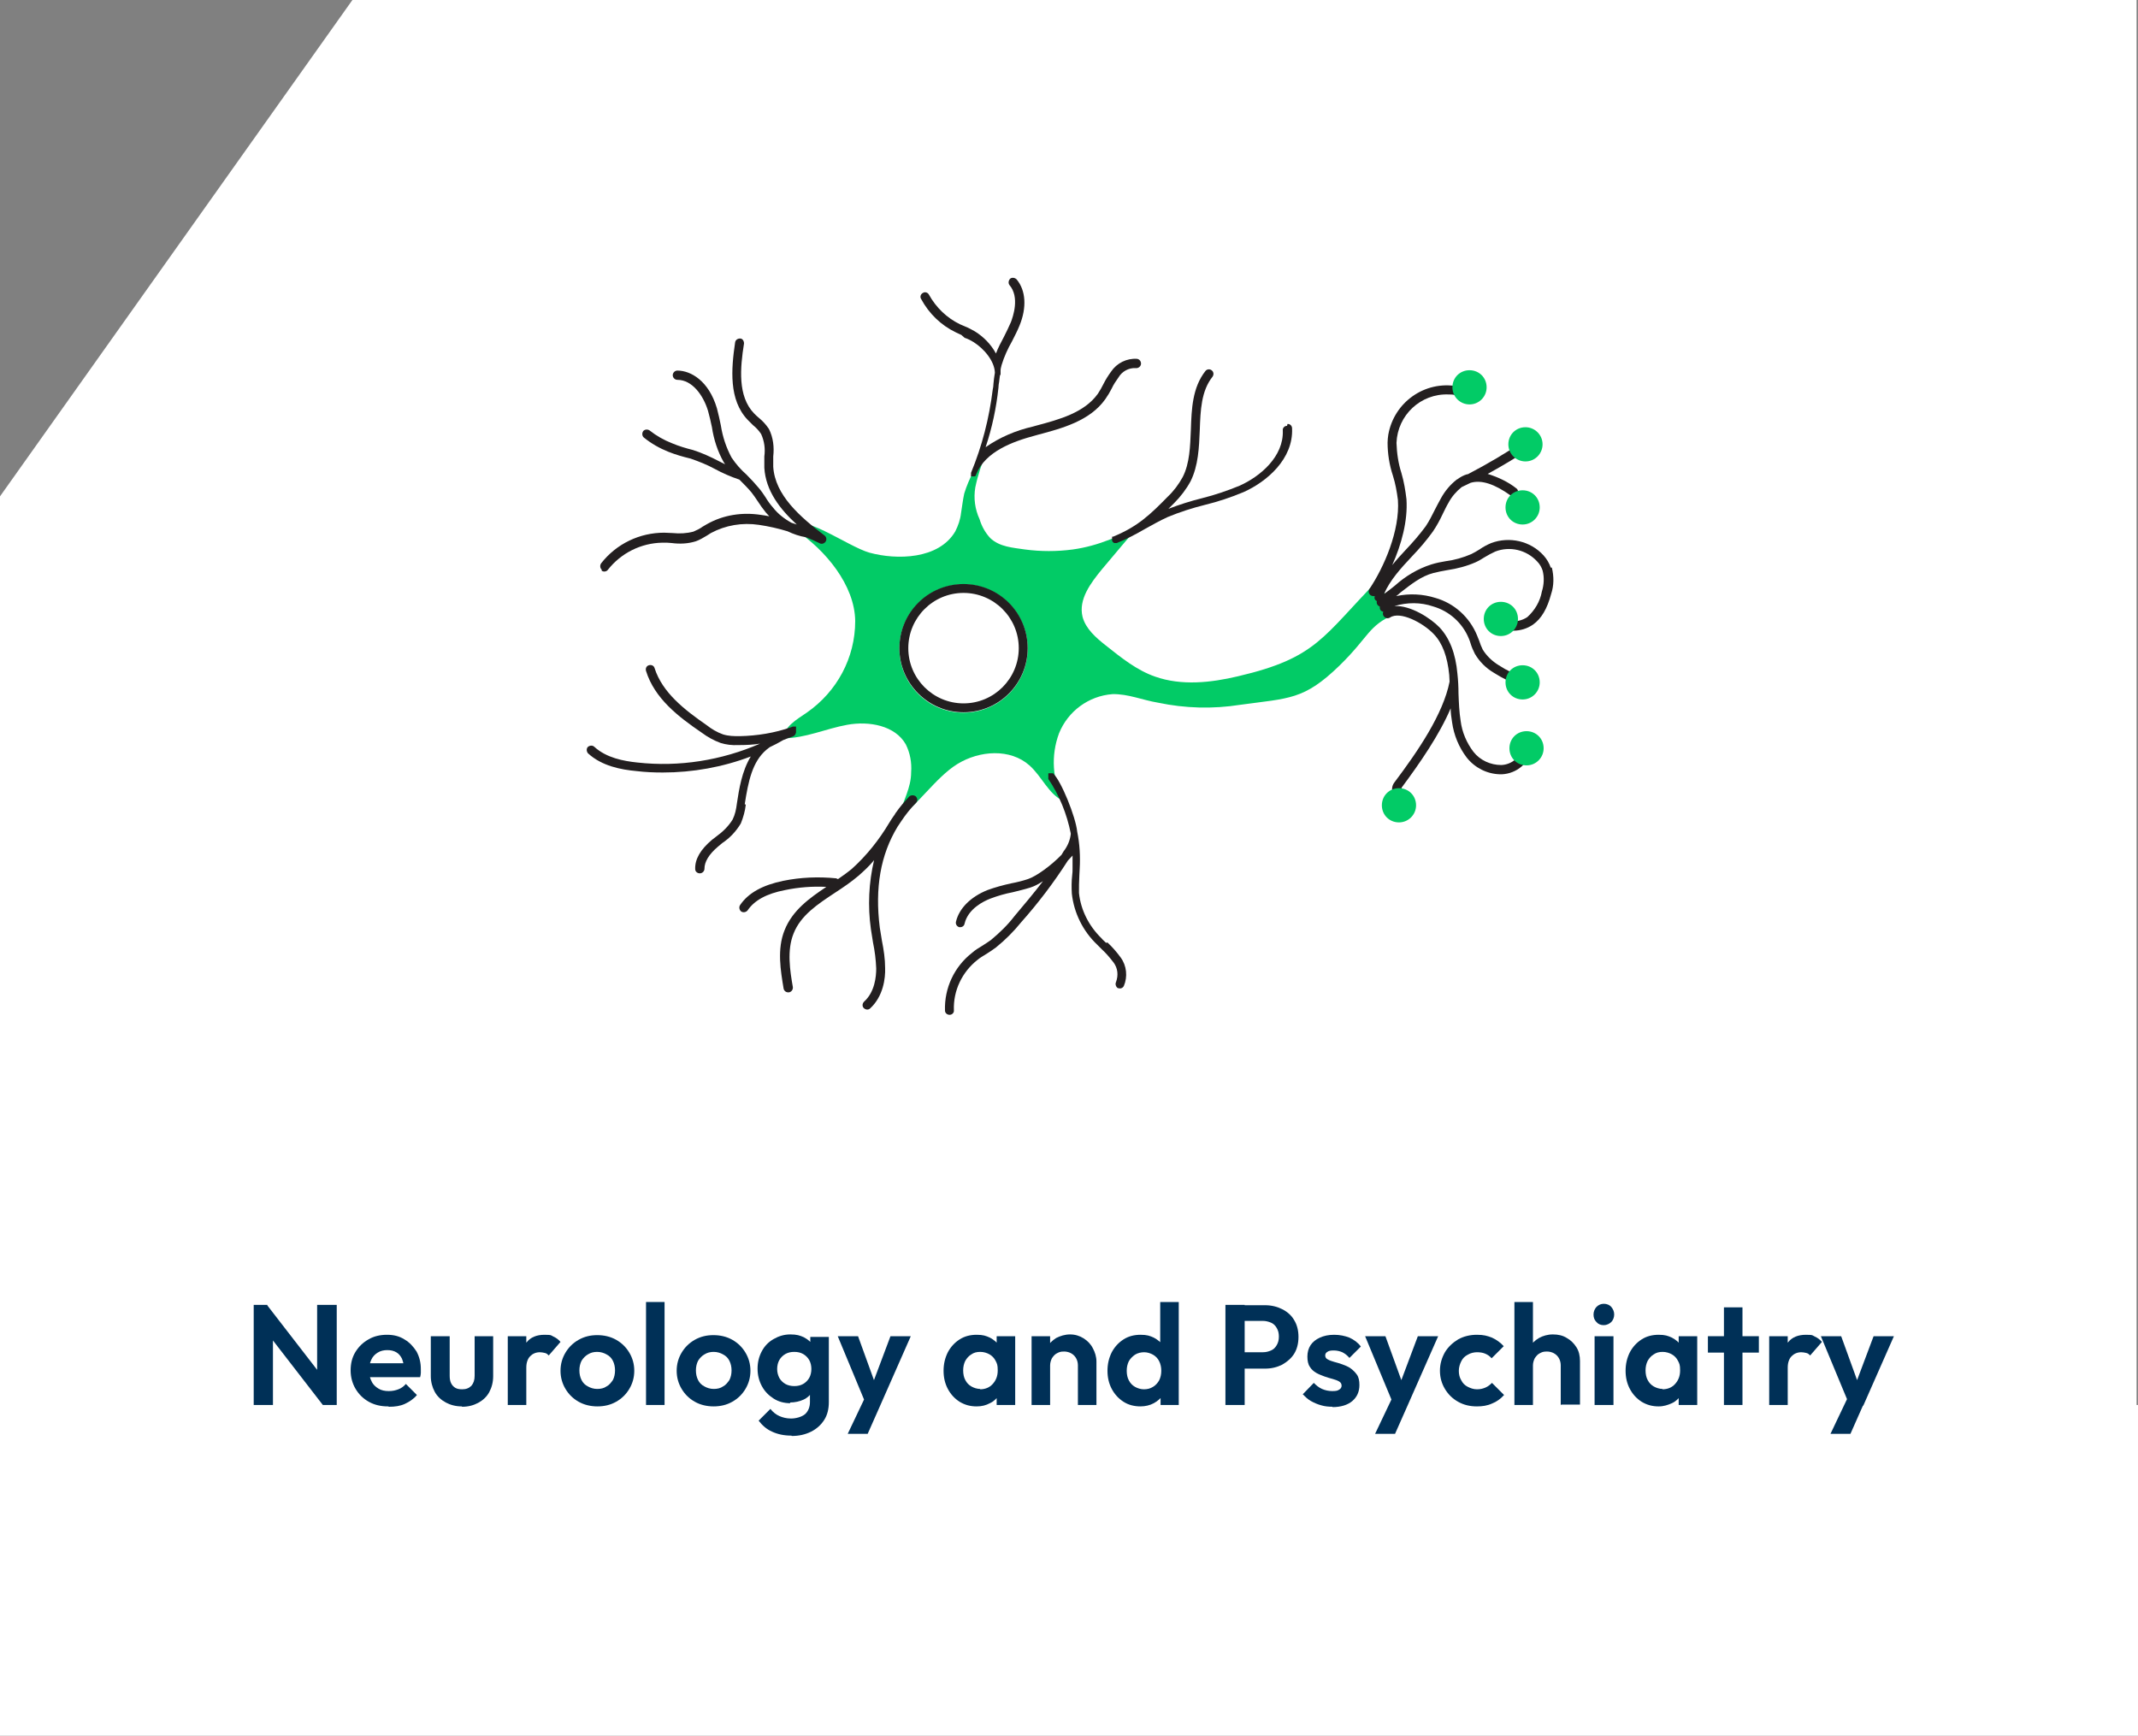 <?xml version="1.0" encoding="UTF-8"?>
<svg xmlns="http://www.w3.org/2000/svg" version="1.1" viewBox="0 0 600 487.1">
  <rect x="0" y="0" width="600" height="487.1" fill="#808080" stroke="none"/>
  <defs>
    <style>
      .cls-1 {
        fill: #003057;
      }

      .cls-1, .cls-2, .cls-3, .cls-4 {
        stroke-width: 0px;
      }

      .cls-2 {
        fill: #02cb66;
      }

      .cls-5 {
        isolation: isolate;
      }

      .cls-3 {
        fill: #fff;
      }

      .cls-4 {
        fill: #231f20;
      }
    </style>
  </defs>
  <g id="Livello_7" data-name="Livello 7">
    <g id="womens-health">
      <rect id="Rettangolo_17" data-name="Rettangolo 17" class="cls-3" y="394.3" width="600" height="92.8"/>
      <path id="medical" class="cls-3" d="M98.9,0L0,139.3v257.3h599.6V0H98.9Z"/>
    </g>
  </g>
  <g id="Livello_3" data-name="Livello 3">
    <g id="Women_s_health" data-name="Women s health" class="cls-5">
      <g class="cls-5">
        <path class="cls-1" d="M71.2,394.3v-28.1h3.8l1.6,5.4v22.7h-5.4ZM90.6,394.3l-16.7-21.6,1-6.5,16.7,21.6-1,6.5ZM90.6,394.3l-1.6-5.3v-22.8h5.5v28.1h-3.9Z"/>
        <path class="cls-1" d="M108.9,394.7c-2,0-3.8-.4-5.4-1.3-1.6-.9-2.8-2.1-3.7-3.6-.9-1.5-1.4-3.3-1.4-5.2s.4-3.6,1.3-5.1c.9-1.5,2.1-2.7,3.7-3.6,1.5-.9,3.3-1.3,5.2-1.3s3.5.4,4.9,1.3c1.4.8,2.5,2,3.4,3.4.8,1.5,1.2,3.1,1.2,4.9s0,.7,0,1.1c0,.4-.1.8-.2,1.2h-16.2s0-3.9,0-3.9h13.8s-2.1,1.6-2.1,1.6c0-1.1-.3-2.1-.6-2.9-.4-.8-.9-1.4-1.6-1.8-.7-.4-1.5-.6-2.5-.6s-1.9.2-2.7.7c-.8.5-1.4,1.1-1.8,2-.4.8-.6,1.8-.6,3s.2,2.2.7,3.1c.4.9,1.1,1.5,1.9,2,.8.5,1.8.7,2.9.7s1.9-.2,2.7-.5c.8-.3,1.5-.8,2.1-1.5l3.1,3.1c-.9,1.1-2.1,1.9-3.4,2.5-1.3.6-2.8.8-4.4.8Z"/>
        <path class="cls-1" d="M129.6,394.7c-1.7,0-3.2-.4-4.5-1.1-1.3-.7-2.4-1.7-3.1-3-.7-1.3-1.1-2.8-1.1-4.4v-11.2h5.3v11.1c0,.8.1,1.5.4,2.1.3.6.7,1,1.2,1.3.5.3,1.2.4,1.9.4,1.1,0,1.9-.3,2.6-1,.6-.7.9-1.6.9-2.8v-11.1h5.2v11.2c0,1.7-.4,3.2-1.1,4.5-.7,1.3-1.8,2.3-3.1,3-1.3.7-2.8,1.1-4.5,1.1Z"/>
        <path class="cls-1" d="M142.5,394.3v-19.3h5.2v19.3h-5.2ZM147.7,383.7l-2-1.4c.2-2.4.9-4.2,2.1-5.6,1.1-1.4,2.8-2.1,5-2.1s1.8.2,2.5.5c.7.3,1.4.8,2,1.5l-3.3,3.8c-.3-.3-.6-.6-1.1-.7s-.9-.2-1.4-.2c-1.1,0-2,.4-2.7,1.1s-1.1,1.8-1.1,3.2Z"/>
        <path class="cls-1" d="M167.7,394.7c-1.9,0-3.7-.4-5.3-1.3-1.6-.9-2.8-2.1-3.7-3.6-.9-1.5-1.4-3.2-1.4-5.1s.5-3.6,1.4-5.1c.9-1.5,2.1-2.7,3.7-3.6,1.6-.9,3.3-1.3,5.2-1.3s3.7.4,5.3,1.3,2.8,2.1,3.7,3.6c.9,1.5,1.4,3.2,1.4,5.1s-.5,3.6-1.4,5.1c-.9,1.5-2.1,2.7-3.7,3.6-1.6.9-3.3,1.3-5.3,1.3ZM167.6,389.8c1,0,1.9-.2,2.6-.7.8-.4,1.3-1.1,1.8-1.8.4-.8.6-1.7.6-2.7s-.2-1.9-.6-2.7c-.4-.8-1-1.4-1.8-1.8-.7-.4-1.6-.7-2.6-.7s-1.8.2-2.6.7c-.7.4-1.3,1-1.8,1.8-.4.8-.6,1.7-.6,2.7s.2,1.9.6,2.7c.4.8,1,1.4,1.8,1.8.7.4,1.6.7,2.6.7Z"/>
        <path class="cls-1" d="M181.3,394.3v-28.9h5.2v28.9h-5.2Z"/>
        <path class="cls-1" d="M200.3,394.7c-1.9,0-3.7-.4-5.3-1.3-1.6-.9-2.8-2.1-3.7-3.6-.9-1.5-1.4-3.2-1.4-5.1s.5-3.6,1.4-5.1c.9-1.5,2.1-2.7,3.7-3.6,1.6-.9,3.3-1.3,5.2-1.3s3.7.4,5.3,1.3c1.6.9,2.8,2.1,3.7,3.6.9,1.5,1.4,3.2,1.4,5.1s-.5,3.6-1.4,5.1c-.9,1.5-2.1,2.7-3.7,3.6-1.6.9-3.3,1.3-5.3,1.3ZM200.3,389.8c1,0,1.9-.2,2.6-.7.8-.4,1.3-1.1,1.8-1.8.4-.8.6-1.7.6-2.7s-.2-1.9-.6-2.7c-.4-.8-1-1.4-1.8-1.8-.7-.4-1.6-.7-2.6-.7s-1.8.2-2.6.7c-.7.4-1.3,1-1.8,1.8-.4.8-.6,1.7-.6,2.7s.2,1.9.6,2.7c.4.8,1,1.4,1.8,1.8.7.4,1.6.7,2.6.7Z"/>
        <path class="cls-1" d="M221.8,393.8c-1.7,0-3.3-.4-4.7-1.3s-2.5-2-3.3-3.5c-.8-1.5-1.2-3.1-1.2-4.9s.4-3.4,1.2-4.9,1.9-2.6,3.3-3.4,2.9-1.3,4.7-1.3,2.7.3,3.8.8c1.1.6,2,1.3,2.6,2.3.6,1,1,2.1,1,3.4v6.1c0,1.3-.4,2.4-1.1,3.4s-1.5,1.8-2.6,2.3c-1.1.5-2.4.8-3.8.8ZM222.1,402.9c-2.1,0-3.9-.4-5.4-1.1-1.6-.7-2.8-1.8-3.8-3.1l3.3-3.3c.7.9,1.6,1.6,2.5,2s2,.7,3.3.7,2.9-.4,3.9-1.2c.9-.8,1.4-2,1.4-3.4v-4.8l.9-4.2-.8-4.2v-5.1h5.2v18.3c0,1.9-.4,3.6-1.3,5-.9,1.4-2.1,2.5-3.7,3.3-1.6.8-3.4,1.2-5.4,1.2ZM222.9,389c1,0,1.8-.2,2.5-.6.7-.4,1.3-1,1.7-1.7.4-.7.6-1.6.6-2.5s-.2-1.8-.6-2.5c-.4-.7-1-1.3-1.7-1.7-.7-.4-1.5-.6-2.5-.6s-1.8.2-2.5.6c-.7.4-1.3,1-1.7,1.7s-.6,1.6-.6,2.5.2,1.7.6,2.5c.4.7,1,1.3,1.7,1.7.7.4,1.6.6,2.5.6Z"/>
        <path class="cls-1" d="M243.2,394.5l-8.1-19.5h5.7l5.4,14.9h-1.9l5.6-14.9h5.7l-8.6,19.5h-3.7ZM237.9,402.4l5.9-12.4,3.2,4.5-3.5,7.9h-5.6Z"/>
        <path class="cls-1" d="M274.1,394.7c-1.8,0-3.3-.4-4.8-1.3-1.4-.9-2.5-2.1-3.3-3.6-.8-1.5-1.2-3.2-1.2-5.1s.4-3.6,1.2-5.2c.8-1.5,1.9-2.7,3.3-3.6,1.4-.9,3-1.3,4.8-1.3s2.6.3,3.7.8c1.1.6,2,1.3,2.6,2.3.7,1,1,2.1,1.1,3.4v7c0,1.3-.4,2.4-1.1,3.4-.7,1-1.5,1.8-2.6,2.3-1.1.6-2.3.9-3.7.9ZM275,389.9c1.5,0,2.7-.5,3.6-1.5.9-1,1.4-2.2,1.4-3.8s-.2-1.9-.6-2.7c-.4-.8-1-1.4-1.7-1.8-.7-.4-1.6-.7-2.6-.7s-1.8.2-2.5.7c-.7.4-1.3,1.1-1.7,1.8-.4.8-.6,1.7-.6,2.7s.2,2,.6,2.7c.4.8,1,1.4,1.7,1.8.7.4,1.6.7,2.5.7ZM279.7,394.3v-5.2l.8-4.7-.8-4.6v-4.8h5.2v19.3h-5.2Z"/>
        <path class="cls-1" d="M289.5,394.3v-19.3h5.2v19.3h-5.2ZM302.5,394.3v-11.1c0-1.1-.4-2.1-1.1-2.8-.7-.7-1.7-1.1-2.8-1.1s-1.4.2-2,.5c-.6.3-1,.8-1.4,1.4-.3.6-.5,1.3-.5,2l-2-1c0-1.5.3-2.8,1-4,.7-1.1,1.6-2,2.7-2.7,1.2-.6,2.5-1,3.9-1s2.7.4,3.8,1.1c1.1.7,2,1.6,2.6,2.8.6,1.1,1,2.4,1,3.7v12.2h-5.2Z"/>
        <path class="cls-1" d="M320.1,394.7c-1.8,0-3.4-.4-4.8-1.3-1.4-.9-2.5-2.1-3.3-3.6-.8-1.5-1.2-3.2-1.2-5.1s.4-3.6,1.2-5.2c.8-1.5,1.9-2.7,3.3-3.6,1.4-.9,3-1.3,4.8-1.3s2.6.3,3.7.8c1.1.6,2,1.3,2.7,2.3.7,1,1,2.1,1.1,3.4v6.9c0,1.3-.4,2.4-1.1,3.4-.7,1-1.6,1.8-2.7,2.4-1.1.6-2.4.9-3.8.9ZM321,389.9c1,0,1.8-.2,2.6-.7.7-.4,1.3-1.1,1.7-1.8.4-.8.6-1.7.6-2.7s-.2-1.9-.6-2.7c-.4-.8-1-1.4-1.7-1.8-.7-.4-1.6-.7-2.5-.7s-1.8.2-2.6.7c-.7.5-1.3,1.1-1.7,1.8-.4.8-.6,1.7-.6,2.7s.2,2,.6,2.7c.4.8,1,1.4,1.7,1.8.7.4,1.6.7,2.5.7ZM330.9,394.3h-5.2v-5.2l.8-4.7-.9-4.6v-14.4h5.2v28.9Z"/>
        <path class="cls-1" d="M343.9,394.3v-28.1h5.4v28.1h-5.4ZM347.9,383.9v-4.4h6.5c.9,0,1.6-.2,2.3-.5.7-.3,1.2-.8,1.6-1.5.4-.7.6-1.4.6-2.4s-.2-1.7-.6-2.4-.9-1.2-1.6-1.5c-.7-.3-1.5-.5-2.3-.5h-6.5v-4.4h7.1c1.8,0,3.4.4,4.8,1.1s2.6,1.7,3.4,3.1c.8,1.3,1.2,2.9,1.2,4.7s-.4,3.4-1.2,4.7c-.8,1.3-2,2.3-3.4,3.1-1.4.7-3,1.1-4.8,1.1h-7.1Z"/>
        <path class="cls-1" d="M374,394.8c-1.1,0-2.2-.1-3.2-.4-1.1-.3-2-.7-2.9-1.2-.9-.5-1.6-1.2-2.3-1.9l3.1-3.2c.7.7,1.4,1.3,2.3,1.7.9.4,1.9.6,2.9.6s1.5-.1,1.9-.4c.4-.2.7-.6.7-1.1s-.2-.9-.7-1.2c-.5-.3-1.1-.5-1.8-.7-.7-.2-1.5-.4-2.3-.7-.8-.3-1.6-.6-2.3-1-.7-.4-1.4-1-1.8-1.7-.5-.7-.7-1.7-.7-2.9s.3-2.3.9-3.2c.6-.9,1.5-1.6,2.6-2.1,1.1-.5,2.4-.8,4-.8s3,.3,4.3.8c1.3.6,2.4,1.4,3.2,2.5l-3.2,3.2c-.6-.7-1.2-1.2-2-1.6-.7-.3-1.5-.5-2.4-.5s-1.4.1-1.8.4c-.4.2-.6.6-.6,1s.2.9.7,1.1c.5.3,1.1.5,1.8.7.7.2,1.5.4,2.3.7.8.3,1.6.6,2.3,1.1.7.5,1.3,1.1,1.8,1.8.5.7.7,1.7.7,2.9,0,1.9-.7,3.4-2,4.5s-3.2,1.7-5.6,1.7Z"/>
        <path class="cls-1" d="M391.2,394.5l-8.1-19.5h5.7l5.4,14.9h-1.9l5.6-14.9h5.7l-8.6,19.5h-3.7ZM385.9,402.4l5.9-12.4,3.2,4.5-3.5,7.9h-5.6Z"/>
        <path class="cls-1" d="M414.5,394.7c-2,0-3.7-.4-5.3-1.3s-2.8-2.1-3.7-3.6c-.9-1.5-1.4-3.2-1.4-5.1s.5-3.6,1.4-5.2c.9-1.5,2.2-2.7,3.7-3.6,1.6-.9,3.4-1.3,5.3-1.3s2.9.3,4.2.8c1.3.6,2.4,1.4,3.3,2.4l-3.4,3.4c-.5-.6-1.1-1-1.8-1.3-.7-.3-1.5-.4-2.3-.4s-1.8.2-2.6.7c-.8.4-1.4,1-1.8,1.8-.4.8-.7,1.7-.7,2.7s.2,1.9.7,2.7c.4.8,1,1.4,1.8,1.8.8.4,1.6.7,2.6.7s1.7-.2,2.4-.5c.7-.3,1.3-.8,1.8-1.3l3.4,3.4c-1,1.1-2.1,1.9-3.4,2.4-1.3.6-2.7.8-4.2.8Z"/>
        <path class="cls-1" d="M425,394.3v-28.9h5.2v28.9h-5.2ZM438,394.3v-11.1c0-1.1-.4-2.1-1.1-2.8-.7-.7-1.7-1.1-2.8-1.1s-1.4.2-2,.5c-.6.3-1,.8-1.4,1.4-.3.6-.5,1.3-.5,2l-2-1c0-1.5.3-2.8,1-4,.6-1.1,1.5-2,2.7-2.7,1.1-.6,2.4-1,3.9-1s2.8.3,3.9,1c1.1.6,2,1.5,2.7,2.6s1,2.4,1,3.9v12.2h-5.2Z"/>
        <path class="cls-1" d="M450.1,371.9c-.9,0-1.6-.3-2.1-.9-.6-.6-.8-1.3-.8-2.1s.3-1.5.8-2.1c.6-.6,1.3-.9,2.1-.9s1.6.3,2.1.9.8,1.3.8,2.1-.3,1.6-.8,2.1-1.3.9-2.1.9ZM447.5,394.3v-19.3h5.3v19.3h-5.3Z"/>
        <path class="cls-1" d="M465.5,394.7c-1.8,0-3.3-.4-4.8-1.3-1.4-.9-2.5-2.1-3.3-3.6-.8-1.5-1.2-3.2-1.2-5.1s.4-3.6,1.2-5.2c.8-1.5,1.9-2.7,3.3-3.6,1.4-.9,3-1.3,4.8-1.3s2.6.3,3.7.8c1.1.6,2,1.3,2.6,2.3.7,1,1,2.1,1.1,3.4v7c0,1.3-.4,2.4-1.1,3.4-.7,1-1.5,1.8-2.6,2.3s-2.3.9-3.7.9ZM466.5,389.9c1.5,0,2.7-.5,3.6-1.5.9-1,1.4-2.2,1.4-3.8s-.2-1.9-.6-2.7c-.4-.8-1-1.4-1.7-1.8-.7-.4-1.6-.7-2.6-.7s-1.8.2-2.5.7c-.7.4-1.3,1.1-1.7,1.8-.4.8-.6,1.7-.6,2.7s.2,2,.6,2.7c.4.8,1,1.4,1.7,1.8.7.4,1.6.7,2.5.7ZM471.1,394.3v-5.2l.8-4.7-.8-4.6v-4.8h5.2v19.3h-5.2Z"/>
        <path class="cls-1" d="M479.3,379.6v-4.6h14.3v4.6h-14.3ZM483.8,394.3v-27.4h5.2v27.4h-5.2Z"/>
        <path class="cls-1" d="M496.5,394.3v-19.3h5.2v19.3h-5.2ZM501.7,383.7l-2-1.4c.2-2.4.9-4.2,2.1-5.6,1.1-1.4,2.8-2.1,5-2.1s1.8.2,2.5.5c.7.3,1.4.8,2,1.5l-3.3,3.8c-.3-.3-.6-.6-1.1-.7s-.9-.2-1.4-.2c-1.1,0-2,.4-2.7,1.1-.7.7-1.1,1.8-1.1,3.2Z"/>
        <path class="cls-1" d="M519.1,394.5l-8.1-19.5h5.7l5.4,14.9h-1.9l5.6-14.9h5.7l-8.6,19.5h-3.7ZM513.7,402.4l5.9-12.4,3.2,4.5-3.5,7.9h-5.6Z"/>
      </g>
    </g>
    <g id="areas-Neurology">
      <g id="icon-neurology_" data-name="icon-neurology ">
        <g id="Raggruppa_43" data-name="Raggruppa 43">
          <path id="Tracciato_71" data-name="Tracciato 71" class="cls-3" d="M421.2,169c-2.6,0-4.8,2.1-4.8,4.8,0,2.6,2.1,4.8,4.8,4.8,1.4,0,2.7-.6,3.6-1.6,1.8,0,3.6-.6,5.2-1.7,2.4-1.7,4-4.5,5.1-8.6.8-2.4.8-4.9.2-7.4-.4-1.2-1.1-2.4-2-3.4-3.7-4.1-9.6-5.4-14.7-3.5-1.2.5-2.3,1.1-3.3,1.8-.8.5-1.5.9-2.3,1.3-2.3,1-4.8,1.7-7.2,2-1.3.3-2.7.5-4,.9-3.8,1.2-7.3,3.3-10.3,6-.9.7-1.8,1.4-2.7,2.1v-.3c1.9-3.7,4.5-7.1,7.5-10.1,2.1-2.2,4-4.4,5.8-6.9,1.1-1.6,2-3.3,2.8-5,.5-1,1-2.1,1.6-3.1.9-1.7,2.2-3.2,3.7-4.4.7-.3,1.6-.8,2.5-1.2,3-.9,6.7.3,11.3,3.6,0,0,0,0,.1,0-1.8,1.9-1.7,5,.2,6.8,1.9,1.8,5,1.7,6.8-.2,1.8-1.9,1.7-5-.2-6.8-1.3-1.2-3.2-1.6-4.9-1,0-.4-.2-.7-.5-.9-2.4-1.9-5.2-3.2-8.1-4.1,2.7-1.5,5.5-3.1,7.9-4.6,2,1.7,5,1.5,6.7-.5,1.7-2,1.5-5-.5-6.7-2-1.7-5-1.5-6.7.5-.7.9-1.2,2-1.2,3.1,0,.5,0,1,.2,1.5-3.8,2.4-8.6,5-12.1,6.9,0,0-.1,0-.2,0-1,.3-1.9.8-2.7,1.4,0,0-.1,0-.2.1-1.8,1.4-3.3,3.2-4.4,5.2-.6,1.1-1.2,2.2-1.7,3.2-.8,1.6-1.6,3.2-2.6,4.7-1.7,2.3-3.6,4.5-5.6,6.6-1.3,1.4-2.6,2.8-3.8,4.3,2.6-5.8,4.4-12.4,4-18.5-.3-2.5-.7-4.9-1.4-7.3-.9-2.8-1.3-5.6-1.4-8.5.3-7.8,6.8-13.9,14.6-13.6.6,0,1.3,0,1.9.2h0c1.2,2.3,4.1,3.3,6.4,2.1,2.3-1.2,3.3-4.1,2.1-6.4-1.2-2.3-4.1-3.3-6.4-2.1-1.4.7-2.4,2.1-2.6,3.7-9.1-1.1-17.4,5.4-18.5,14.6,0,.5,0,.9-.1,1.4,0,3.1.5,6.3,1.5,9.3.7,2.2,1.1,4.5,1.4,6.8.6,8.6-3.9,18.9-8,25-.1.2-.2.4-.2.7-12.8,13.6-15.7,19-36.2,23.7-7.6,1.8-15.8,2.7-23.2.1-5.2-1.8-9.5-5.3-13.8-8.7-2.8-2.2-5.7-4.7-6.6-8.1-1.2-4.9,2.3-9.5,5.5-13.4,2.2-2.6,4.5-5.3,6.7-7.9,1.8-.9,3.6-1.9,5.3-2.8,2-1.1,4.1-2.3,6.3-3.3,3.4-1.4,6.8-2.5,10.4-3.4,3.7-.9,7.3-2.1,10.9-3.6,6.5-2.9,14-9.3,13.6-17.9,0-.7-.6-1.3-1.3-1.3s-1.3.6-1.3,1.3c0,0,0,0,0,0,.3,7.3-6.3,12.9-12.1,15.5-3.4,1.4-6.9,2.6-10.5,3.5-3.2.8-6.4,1.8-9.5,3,.5-.5,1-1,1.5-1.6,1.8-1.8,3.4-3.9,4.6-6.1,2.2-4.4,2.4-9.5,2.6-14.4.2-5.6.4-11,3.6-15,.4-.6.3-1.4-.3-1.8-.5-.4-1.3-.3-1.7.2-3.7,4.7-3.9,10.7-4.1,16.5-.2,4.6-.3,9.4-2.3,13.3-1.1,2-2.5,3.9-4.2,5.5-4.8,4.9-8.4,8.4-15.3,11.2,0,0,0,0-.1,0s0,0-.1,0c0,0,0,0-.1,0h0c0,.1,0,.1,0,.2,0,0,0,0,0,0,0,0,0,0,0,.1,0,0,0,0,0,.1h0s0,0,0,0c-3.3,1.3-6.8,2.3-10.4,2.8-4.5.6-9.1.6-13.5,0-3.3-.5-7.1-.7-9.7-3.2-1.4-1.5-2.4-3.3-3-5.3-1.3-2.8-1.7-5.9-1.3-8.9.2-.8.3-1.5.5-2.2h0c0,0,.2,0,.2-.1,0,0,0,0,.1,0,0,0,.1,0,.2-.2,0,0,0-.1,0-.2,0,0,0-.1.1-.2,2.6-6.3,10.2-9.1,16.6-10.8l.7-.2c6.9-1.8,14.6-3.9,18.9-10,.7-1,1.3-2,1.8-3,.5-1.1,1.2-2.1,1.9-3.1,1-1.7,2.9-2.7,4.8-2.6.7.1,1.4-.4,1.5-1.1.1-.7-.4-1.4-1.1-1.5-2.9-.2-5.7,1.2-7.3,3.6-.8,1.1-1.5,2.2-2.1,3.4-.5,1-1,1.9-1.7,2.8-3.8,5.3-10.7,7.2-17.5,9l-.7.2c-4.8,1.1-9.3,3-13.3,5.8,1.8-5.4,3-11,3.6-16.7,0-.6.1-1.1.2-1.7s.1-1.1.2-1.6c0-.2.2-.3.2-.5,0-.4,0-.7,0-1.1,0-.5.2-1,.3-1.5.7-2.3,1.7-4.5,2.9-6.6.7-1.4,1.5-2.9,2.1-4.4,2.1-5.1,1.8-9.9-.8-13-.4-.6-1.2-.7-1.8-.2-.6.4-.7,1.2-.2,1.8,0,0,0,0,0,0,2.9,3.4,1,8.8.4,10.4-.6,1.4-1.3,2.8-2,4.2-.8,1.5-1.5,3-2.2,4.6-1.4-2.6-3.5-4.7-6-6.2-.9-.5-1.8-1-2.8-1.4-.5-.2-.9-.4-1.4-.6-3.7-1.8-6.7-4.7-8.7-8.3-.4-.6-1.1-.8-1.8-.5-.6.3-.8,1.1-.5,1.7,2.2,4.1,5.6,7.4,9.8,9.4.5.2,1,.5,1.5.7.9.3,1.7.7,2.5,1.2,2.9,1.8,5.9,5.3,6,8.6-.2,1.1-.3,2.1-.4,3.1,0,.5-.1,1.1-.2,1.6-1,8.1-3,15.9-6.1,23.4,0,0,0,0,0,.1,0,0,0,0,0,.1,0,0,0,0,0,.1s0,0,0,.1c0,0,0,0,0,.1h0c-.8,1.6-1.5,3.2-1.9,4.9-.4,1.8-.6,3.7-.9,5.5-.2,1.8-.8,3.5-1.6,5.1-4.6,7.9-16.4,8.1-24.1,6-4-1.1-11.5-6-16.3-7.7-5.4-4.5-10.3-9.8-10.7-16.4,0-.9,0-1.9,0-2.9.3-2.6,0-5.3-1.2-7.7-.8-1.2-1.7-2.2-2.8-3.1-.5-.4-1-.9-1.4-1.3-4.6-4.8-3.9-12.7-2.8-19.6.1-.7-.4-1.4-1.1-1.5-.7-.1-1.4.4-1.5,1.1,0,0,0,0,0,0-1.1,7.5-1.8,16.1,3.5,21.7.5.5,1,1,1.5,1.5.9.7,1.7,1.6,2.3,2.5.9,2,1.2,4.1.9,6.3,0,1,0,2.1,0,3.2.4,6.4,4.3,11.5,9.1,15.9-.5-.2-1-.3-1.5-.5-2-1.1-3.8-2.5-5.2-4.3-.8-.9-1.5-1.9-2.1-2.9-.6-.9-1.2-1.8-1.9-2.6-1.1-1.3-2.2-2.5-3.4-3.7-1.6-1.4-3-3-4.2-4.7-1.5-2.8-2.5-5.8-3-9-.3-1.6-.7-3.2-1.1-4.8-2.3-7.8-7.4-10.6-11.1-10.6h0c-.7,0-1.3.6-1.3,1.3,0,.7.6,1.3,1.3,1.3h0c4.2,0,7.3,4.4,8.6,8.7.4,1.5.8,3.1,1.1,4.6.5,3.4,1.6,6.8,3.3,9.8.1.2.3.4.4.6-.6-.3-1.2-.6-1.8-.9-2.3-1.2-4.7-2.3-7.2-3.1-2-.5-4-1.1-5.9-1.9-2.3-.9-4.4-2.1-6.3-3.6-.6-.4-1.4-.3-1.8.2-.4.6-.3,1.4.2,1.8,0,0,0,0,0,0,2.1,1.7,4.4,3,6.9,4,2,.8,4.1,1.4,6.2,1.9,2.3.8,4.6,1.7,6.7,2.9,2.2,1.2,4.5,2.2,6.9,3,0,0,.2.2.2.2,1.1,1.1,2.2,2.2,3.2,3.4.6.8,1.2,1.6,1.7,2.4.7,1.1,1.5,2.2,2.3,3.2.3.4.7.7,1,1.1-.9-.2-1.7-.3-2.4-.4-5.2-.8-10.5,0-15.1,2.6-.4.2-.8.5-1.2.7-.8.6-1.7,1-2.6,1.4-1.9.5-3.8.6-5.8.4-.8,0-1.6-.1-2.4-.1-6.9,0-13.4,3.1-17.7,8.6-.4.6-.3,1.4.2,1.8.6.4,1.4.3,1.8-.2,3.7-4.7,9.3-7.5,15.3-7.6h.3c.7,0,1.5,0,2.3.1,2.3.3,4.6.1,6.8-.5,1.1-.4,2.1-1,3.1-1.6.4-.2.7-.5,1.1-.7,4.1-2.2,8.8-3,13.5-2.3,2.7.4,5.4,1,8,1.8,1.6.8,3.4,1.3,5.1,1.7,7.3,5.8,13.8,14.6,13.9,23.5,0,10.3-5.1,19.8-13.6,25.7-1.8,1.1-3.4,2.3-4.9,3.8-4.6,1.5-9.4,2.4-14.2,2.5-1.6,0-3.1,0-4.7-.5-1.7-.6-3.2-1.5-4.6-2.6-6.2-4.3-12.4-9.1-14.6-16-.2-.7-.9-1.1-1.6-.9s-1.1.9-.9,1.6c0,0,0,0,0,0,2.4,7.7,9,12.8,15.6,17.3,1.6,1.2,3.4,2.2,5.3,2.9,1.6.5,3.3.7,5,.6h.4c1.9,0,3.8-.1,5.7-.4-10.8,4.7-22.7,6.6-34.4,5.3-3.9-.4-8.7-1.3-12.1-4.4-.5-.5-1.3-.4-1.8,0-.5.5-.4,1.3,0,1.8,3.9,3.6,9.3,4.6,13.6,5,2.5.3,4.9.4,7.4.4,8.4,0,16.8-1.5,24.7-4.5-2.5,4.1-3.3,9.2-3.9,13.2-.2,1.6-.5,3.1-1.2,4.5-1.1,1.9-2.7,3.4-4.5,4.7-.4.3-.8.7-1.3,1-3.2,2.7-4.8,5.4-4.7,8.2,0,.7.6,1.2,1.3,1.2h0c.7,0,1.3-.6,1.3-1.3,0,0,0,0,0,0,0-1.9,1.2-4,3.8-6.2.4-.3.8-.7,1.2-1,2.1-1.4,3.9-3.3,5.2-5.5.7-1.7,1.2-3.5,1.4-5.3,1-6.4,2.1-11.9,6.1-15.3.3-.2.6-.5.9-.7,1.3-.6,2.6-1.3,3.8-2,.6-.2,1.2-.5,1.9-.7,5.4-.5,10.6-2.8,16-3.7,6.1-1.1,13.4.2,16.4,5.5,1.2,2.4,1.7,5.1,1.5,7.8-.2,3.1-1,6.1-2.3,8.8-.7.8-1.4,1.7-2,2.6,0,0-.2.2-.2.3-.1.2-.2.4-.4.6-.4.6-.9,1.3-1.3,2-2.8,4.7-6.3,9.1-10.4,12.8-1.2,1-2.6,2-3.9,2.9-.2,0-.3-.1-.5-.2-5-.5-10-.3-14.9.7-5.8,1.2-9.8,3.4-12.1,6.8-.4.6-.2,1.4.3,1.8.2.1.5.2.7.2.4,0,.8-.2,1.1-.6,1.9-2.8,5.3-4.7,10.5-5.7,3.8-.8,7.7-1.1,11.6-.9-4.8,3.2-9.5,6.6-11.7,12.1-2.2,5.4-1.1,11.5-.3,16.4.1.6.6,1.1,1.3,1.1,0,0,.1,0,.2,0,.7-.1,1.2-.8,1.1-1.5,0,0,0,0,0,0-.8-4.6-1.7-10.3.2-15,2-5.1,6.7-8.2,11.7-11.5,2.3-1.5,4.5-3,6.6-4.7,1.6-1.4,3.1-2.8,4.4-4.4-1.5,6.3-1.8,12.9-.9,19.3.2,1.3.4,2.6.6,3.8.5,2.4.8,4.8.9,7.3,0,2.3-.4,6.6-3.4,9.3-.5.5-.6,1.3-.1,1.8s1.3.6,1.8.1c3.8-3.4,4.3-8.5,4.2-11.3,0-2.6-.4-5.2-.9-7.7-.2-1.2-.4-2.5-.6-3.7-1.4-11.1.2-20.4,5-28.3.3-.5.7-1,1-1.5,1.2-1.8,2.6-3.6,4.2-5.2,0,0,.1-.2.2-.3,3.5-3.5,7.2-8.1,11.3-10.6,6.2-3.7,14.8-4.4,20.2.4,2.9,2.6,4.6,6.4,7.6,8.8,1.6,3.3,2.7,6.7,3.4,10.2,0,0,0,.1,0,.2-.2,1.7-.9,3.4-2,4.8-.2.3-.4.7-.6,1-2.8,2.9-7,6-9.4,6.8-1.5.5-3.1.9-4.7,1.2-2.3.5-4.5,1.1-6.7,1.9-4.7,1.8-7.9,5.1-8.8,8.8-.2.7.2,1.4.9,1.6,0,0,0,0,0,0,.1,0,.2,0,.3,0,.6,0,1.1-.4,1.2-1,1-4.2,5.4-6.3,7.2-7,2.1-.8,4.2-1.4,6.3-1.8,1.6-.4,3.3-.8,4.9-1.3,1.3-.5,2.5-1.1,3.6-1.8-2.6,3.4-5.3,6.6-8,9.8-2,2.5-4.2,4.7-6.6,6.7-.8.6-1.5,1-2.4,1.6-1,.6-2,1.2-2.9,2-5,3.9-7.8,9.9-7.6,16.2,0,.7.6,1.2,1.3,1.2h0c.7,0,1.3-.6,1.2-1.3,0,0,0,0,0,0-.2-5.5,2.3-10.7,6.6-14.1.8-.7,1.8-1.2,2.7-1.8.8-.5,1.7-1.1,2.5-1.7,2.6-2.1,5-4.5,7.1-7.1,4.8-5.4,9.2-11.2,13.1-17.3.5-.5.9-.9,1.3-1.4,0,1.2,0,2.4,0,3.6,0,.6,0,1.3-.1,1.9-.2,1.7-.2,3.5-.1,5.2.6,5.4,3.1,10.5,7.1,14.3.4.4.9.9,1.3,1.3,1.2,1.1,2.3,2.4,3.3,3.7,1.2,1.6,1.4,3.6.7,5.5-.3.6,0,1.4.6,1.7.2,0,.4.1.6.1.5,0,.9-.3,1.1-.7,1.1-2.6.8-5.7-.9-8-1.1-1.5-2.3-2.9-3.7-4.2-.4-.4-.9-.8-1.3-1.3-3.5-3.4-5.8-7.9-6.3-12.7,0-1.6,0-3.2.1-4.8,0-.7.1-1.3.1-2,.2-3.5,0-7-.7-10.4-.4-3.9-4-13-6.4-15.9-.7-3.9-.3-8,1.2-11.7,2.5-6.2,8.3-10.5,15-11,4.4-.1,8.5,1.7,12.9,2.4,7.6,1.6,15.4,1.8,23,.6,13.8-1.9,17.9-1.3,27.9-11,7.4-7.2,7.9-10.3,13-13.3.2,0,.4,0,.6-.2,2.8-1.9,9.3,1.5,12.3,4.7,2.4,2.5,3.8,6.3,4.3,11.4,0,.6.1,1.3.1,1.9-1.8,9.1-8.8,19.4-15.5,28.3-.5.6-.7,1.4-.6,2.2-2.3,1.3-3.1,4.2-1.8,6.5s4.2,3.1,6.5,1.8c2.3-1.3,3.1-4.2,1.8-6.5-.8-1.4-2.2-2.3-3.8-2.4h0c0,0,0,0,0,0,5.2-6.9,10.6-14.8,13.8-22.3,0,1.3.2,2.6.4,3.9.5,3.6,1.9,7,4.2,9.9,2.3,2.9,5.7,4.6,9.3,4.7.2,0,.4,0,.6,0,2.3-.1,4.4-1.1,6.1-2.7.4,0,.7.1,1.1.1,2.6,0,4.8-2.1,4.8-4.8s-2.1-4.8-4.8-4.8c-2.6,0-4.8,2.1-4.8,4.8,0,1.2.5,2.4,1.3,3.3-1.1.9-2.5,1.4-3.9,1.5-3,0-5.9-1.3-7.8-3.7-2-2.5-3.2-5.5-3.6-8.7-.4-2.5-.5-5.1-.6-7.7,0-1.8-.1-3.7-.3-5.5-.5-5.7-2.2-10-5-13-2.5-2.6-8.2-6.3-12.7-6,3.6-1.1,7.4-1.1,10.9,0,4.5,1.3,8.2,4.6,10,9,.2.5.4,1,.5,1.4.3,1,.7,1.9,1.2,2.9,1.3,2.2,3.1,4,5.3,5.3,1.2.8,2.4,1.5,3.7,2.1,0,.2,0,.3,0,.5,0,2.6,2.1,4.8,4.8,4.8,2.6,0,4.8-2.1,4.8-4.8,0-2.6-2.1-4.8-4.8-4.8-1.5,0-2.9.7-3.8,1.9-1.1-.6-2.2-1.2-3.2-1.9-1.8-1.1-3.4-2.6-4.5-4.4-.4-.8-.7-1.6-1-2.5-.2-.5-.4-1-.6-1.6-2.1-5.1-6.4-9-11.7-10.5-3.6-1.1-7.3-1.3-11-.5.4-.3.8-.6,1.2-1,3-2.3,5.8-4.6,9.3-5.5,1.3-.3,2.6-.6,3.9-.8,2.7-.4,5.4-1.1,7.9-2.2.9-.4,1.7-.9,2.5-1.4,1-.6,1.9-1.1,3-1.6,4.1-1.6,8.8-.5,11.8,2.8.7.7,1.2,1.6,1.5,2.5.5,1.9.4,4-.2,5.9-.5,2.8-2,5.3-4.1,7.2-.7.5-1.6.9-2.5,1.1,0-.2,0-.3,0-.4,0-2.6-2.1-4.8-4.8-4.8"/>
          <path id="Tracciato_72" data-name="Tracciato 72" class="cls-2" d="M387.1,162.4c-16,16.3-17.4,22.2-39.7,27.4-7.6,1.8-15.8,2.7-23.2.1-5.2-1.8-9.5-5.3-13.8-8.7-2.8-2.2-5.7-4.7-6.6-8.1-1.2-4.9,2.3-9.5,5.5-13.4,3.7-4.4,7.4-8.8,11.1-13.1-1.9,2.2-6.3,3.7-8.9,4.8-3.3,1.3-6.8,2.3-10.4,2.8-4.5.6-9,.6-13.5,0-3.3-.5-7.1-.7-9.7-3.2-1.4-1.5-2.4-3.3-3-5.3-1.3-2.8-1.7-5.9-1.2-8.9.7-3.4,1.8-6.7,3.1-9.8-2.8,3.4-4.9,7.3-6.2,11.5-.4,1.8-.6,3.7-.9,5.5-.2,1.8-.8,3.5-1.6,5.1-4.6,7.9-16.4,8.1-24.1,6-6.1-1.7-20.5-12.3-20.8-6.4,8.4,5.6,16.7,15.5,16.8,25.6,0,10.3-5.1,19.8-13.6,25.7-2.8,1.9-6.3,3.9-6.6,7.2,6.2,0,11.9-2.7,18-3.8s13.4.2,16.4,5.5c1.2,2.4,1.7,5.1,1.5,7.8,0,4.5-2.3,8-3.4,12.4,4.8-2.4,10.2-10.9,16.4-14.7s14.8-4.4,20.2.4c3.5,3.1,5.3,8,9.5,10-3.1-5.9-3.5-12.8-1.2-19,2.5-6.2,8.3-10.5,15-11,4.4-.1,8.5,1.7,12.8,2.4,7.6,1.6,15.4,1.8,23,.6,13.8-1.9,17.9-1.3,27.9-11,8.5-8.3,7.9-11.1,15.6-14.5-3.2-3.7-2.3-5.5-4.4-9.9M270.4,200c-10,0-18-8.1-18-18s8.1-18,18-18,18,8.1,18,18h0c0,10-8.1,18-18,18"/>
          <path id="Tracciato_73" data-name="Tracciato 73" class="cls-4" d="M270.4,163.9c-10,0-18,8.1-18,18s8.1,18,18,18c10,0,18-8.1,18-18,0-10-8.1-18-18-18M270.4,197.4c-8.5,0-15.5-6.9-15.5-15.5,0-8.5,6.9-15.5,15.5-15.5,8.5,0,15.5,6.9,15.5,15.5h0c0,8.5-6.9,15.5-15.5,15.5"/>
          <path id="Tracciato_74" data-name="Tracciato 74" class="cls-4" d="M168.8,160.1c.2.2.5.3.8.3.4,0,.8-.2,1-.5,3.7-4.7,9.3-7.5,15.3-7.6h.3c.7,0,1.5,0,2.3.1,2.3.3,4.6.2,6.8-.5,1.1-.4,2.1-1,3.1-1.6.4-.2.7-.5,1.1-.7,4.1-2.2,8.8-3,13.5-2.3,2.7.4,5.4,1,8,1.8,1.7.8,3.4,1.4,5.3,1.7,1.2.5,2.4,1,3.6,1.6.6.4,1.4.2,1.8-.4s.2-1.4-.4-1.8c-6.7-5.1-13.8-11.2-14.3-19.2,0-.9,0-1.9,0-2.9.3-2.6,0-5.3-1.2-7.7-.8-1.2-1.7-2.2-2.8-3.1-.5-.4-1-.9-1.4-1.3-4.6-4.8-3.9-12.7-2.8-19.6,0-.7-.4-1.4-1.1-1.4-.7,0-1.3.4-1.4,1.1-1.1,7.5-1.8,16.1,3.5,21.7.5.5,1,1,1.5,1.5.9.7,1.7,1.6,2.3,2.5.9,2,1.2,4.1.9,6.3,0,1,0,2.1,0,3.2.4,6.4,4.3,11.5,9.1,15.9-.5-.2-1-.3-1.5-.5-2-1.1-3.8-2.5-5.2-4.3-.8-.9-1.5-1.9-2.1-2.9-.6-.9-1.2-1.8-1.9-2.6-1.1-1.3-2.2-2.5-3.4-3.7-1.6-1.4-3-3-4.2-4.8-1.5-2.8-2.5-5.8-3-9-.3-1.6-.7-3.2-1.1-4.8-2.3-7.8-7.4-10.6-11.1-10.6h0c-.7,0-1.3.6-1.3,1.3,0,.7.6,1.3,1.3,1.3h0c4.2,0,7.3,4.4,8.6,8.7.4,1.5.8,3.1,1.1,4.6.5,3.4,1.6,6.8,3.3,9.8.1.2.3.4.4.6-.6-.3-1.2-.6-1.8-.9-2.3-1.2-4.7-2.3-7.2-3.1-2-.5-4-1.1-5.9-1.9-2.3-.9-4.4-2.1-6.3-3.6-.6-.4-1.4-.3-1.8.2-.4.6-.3,1.4.2,1.8,0,0,0,0,0,0,2.1,1.7,4.4,3,6.9,4,2,.8,4.1,1.4,6.2,1.9,2.3.8,4.6,1.7,6.8,2.9,2.2,1.2,4.5,2.2,6.9,3,0,0,.2.2.2.2,1.1,1.1,2.2,2.2,3.2,3.4.6.8,1.2,1.6,1.7,2.4.7,1.1,1.5,2.2,2.3,3.2.3.4.7.7,1,1.1-.9-.2-1.7-.3-2.4-.4-5.2-.8-10.5,0-15.1,2.6-.4.2-.8.5-1.2.7-.8.6-1.7,1-2.6,1.4-1.9.5-3.8.6-5.8.4-.8,0-1.6-.1-2.4-.1-6.9,0-13.4,3.1-17.7,8.6-.4.6-.3,1.4.2,1.8,0,0,0,0,0,0"/>
          <path id="Tracciato_75" data-name="Tracciato 75" class="cls-4" d="M209,225.7c1-6.4,2.1-11.9,6.1-15.3.3-.2.6-.5.9-.7,1.3-.6,2.6-1.3,3.8-2,.9-.4,1.8-.7,2.7-1,.5-.2.8-.6.9-1.2h0c0,0,0-.1,0-.2,0,0,0,0,0-.1,0,0,0,0,0-.1,0,0,0,0,0-.1h0c0-.2,0-.2,0-.2s0,0,0-.1h0c0-.2,0-.2,0-.3h0c0,0,0-.1,0-.1,0,0,0,0,0-.1h0c0-.1,0-.2,0-.2,0,0,0,0,0,0,0,0,0,0,0-.1,0,0,0,0,0,0,0,0,0,0-.1,0,0,0,0,0,0,0,0,0,0,0-.1,0,0,0,0,0-.1,0,0,0,0,0-.1,0s0,0-.1,0c0,0,0,0-.1,0,0,0,0,0-.1,0h-.1s0,0-.1,0h0s-.5.2-.5.2c-4.6,1.6-9.5,2.4-14.4,2.5-1.6,0-3.1,0-4.7-.5-1.7-.6-3.2-1.5-4.6-2.6-6.2-4.3-12.4-9.1-14.6-16-.2-.7-.9-1-1.6-.8-.7.2-1,.9-.8,1.6,2.4,7.7,9,12.8,15.6,17.3,1.6,1.2,3.4,2.2,5.3,2.9,1.6.5,3.3.7,5,.6h.4c1.9,0,3.8-.1,5.7-.4-10.8,4.7-22.7,6.6-34.4,5.3-3.9-.4-8.7-1.3-12.1-4.4-.5-.5-1.3-.4-1.8,0-.5.5-.4,1.3,0,1.8,3.9,3.6,9.3,4.6,13.6,5,2.5.3,4.9.4,7.4.4,8.4,0,16.8-1.5,24.7-4.5-2.5,4.1-3.3,9.2-3.9,13.2-.2,1.6-.5,3.1-1.2,4.5-1.1,1.8-2.7,3.4-4.5,4.7-.4.3-.9.7-1.3,1-3.2,2.7-4.8,5.4-4.7,8.2,0,.7.6,1.2,1.3,1.2h0c.7,0,1.3-.6,1.3-1.3,0-1.9,1.2-4,3.8-6.2.4-.3.8-.7,1.2-1,2.1-1.4,3.9-3.3,5.2-5.5.7-1.7,1.2-3.5,1.4-5.3"/>
          <path id="Tracciato_76" data-name="Tracciato 76" class="cls-4" d="M270.7,94.8c.9.3,1.7.7,2.5,1.2,2.9,1.8,5.9,5.3,6,8.6-.2,1.1-.3,2.1-.4,3.1,0,.6-.1,1.1-.2,1.6-1,8.1-3,15.9-6.1,23.4,0,0,0,0,0,.1s0,0,0,.1,0,0,0,.1,0,0,0,.1,0,0,0,.1,0,0,0,.1,0,0,0,.1h0c0,.2,0,.2,0,.2,0,0,0,0,0,.1,0,0,0,0,0,0,0,0,0,0,0,0,0,0,0,0,0,0,0,0,0,0,0,0,0,0,0,0,.1,0s0,0,0,0h0c0,0,.1,0,.2,0h0c0,0,.2,0,.2,0,.1,0,.3,0,.4,0,0,0,0,0,0,0,0,0,.2,0,.2-.1,0,0,0,0,.1,0,0,0,.1,0,.2-.2,0,0,0-.1,0-.2,0,0,0-.1.1-.2,2.6-6.3,10.2-9.1,16.6-10.8l.7-.2c6.8-1.8,14.6-3.9,18.9-10,.7-1,1.3-2,1.8-3,.5-1.1,1.2-2.1,1.9-3.1,1-1.7,2.9-2.7,4.8-2.6.7.1,1.4-.4,1.5-1.1.1-.7-.4-1.4-1.1-1.5-2.9-.2-5.7,1.2-7.3,3.6-.8,1.1-1.5,2.2-2.1,3.4-.5,1-1,1.9-1.6,2.8-3.8,5.3-10.7,7.2-17.5,9l-.7.2c-4.8,1.1-9.3,3-13.3,5.8,1.8-5.4,3-11,3.6-16.7,0-.6.1-1.1.2-1.7s.1-1.1.2-1.6c0-.2.2-.3.2-.5,0-.4,0-.7,0-1.1,0-.5.2-1,.3-1.5.7-2.3,1.7-4.5,2.9-6.6.7-1.4,1.5-2.9,2.1-4.4,2.1-5.1,1.8-9.9-.8-13-.5-.5-1.3-.6-1.8-.2-.5.5-.6,1.3-.2,1.8,2.9,3.4,1,8.8.4,10.4-.6,1.4-1.3,2.8-2,4.2-.8,1.5-1.6,3-2.2,4.6-1.4-2.6-3.5-4.7-5.9-6.2-.9-.5-1.8-1-2.8-1.4-.5-.2-.9-.4-1.4-.6-3.7-1.8-6.7-4.7-8.7-8.3-.3-.6-1.1-.9-1.7-.5-.6.3-.9,1.1-.5,1.7,2.2,4.1,5.6,7.4,9.8,9.4.5.2,1,.5,1.5.7"/>
          <path id="Tracciato_77" data-name="Tracciato 77" class="cls-4" d="M361.2,119.5c-.7,0-1.3.6-1.2,1.3h0c.3,7.3-6.3,12.9-12.1,15.5-3.4,1.4-6.9,2.6-10.5,3.5-3.2.8-6.4,1.8-9.5,3,.5-.5,1-1,1.6-1.6,1.8-1.8,3.4-3.9,4.6-6.1,2.2-4.4,2.4-9.5,2.6-14.4.2-5.6.4-11,3.6-15,.4-.6.3-1.4-.3-1.8-.5-.4-1.3-.3-1.7.2-3.7,4.7-3.9,10.7-4.1,16.5-.2,4.6-.3,9.4-2.3,13.3-1.1,2-2.5,3.9-4.2,5.5-4.8,4.9-8.4,8.4-15.3,11.2,0,0,0,0-.1,0s0,0-.1,0c0,0,0,0-.1,0,0,0,0,0,0,0,0,0,0,0,0,0h0c0,0,0,.2,0,.2,0,0,0,0,0,.1,0,0,0,0,0,.1,0,0,0,0,0,.1s0,0,0,.1c0,0,0,0,0,.1h0c0,.2,0,.2,0,.2s0,0,0,.1c0,0,0,0,0,.1h0c0,0,0,.2.1.2,0,0,0,0,0,.1,0,0,.1.1.2.2,0,0,0,0,.1.1,0,0,.1,0,.2.1,0,0,0,0,.1,0,.1,0,.2,0,.3,0h0c0,0,.2,0,.2,0,0,0,0,0,0,0,0,0,0,0,.1,0h0c2.8-1.1,5.4-2.5,8-4,2-1.1,4.1-2.3,6.3-3.3,3.4-1.4,6.8-2.5,10.4-3.4,3.7-.9,7.3-2.1,10.9-3.6,6.5-2.9,14-9.3,13.6-17.9,0-.7-.6-1.3-1.3-1.2"/>
          <path id="Tracciato_78" data-name="Tracciato 78" class="cls-4" d="M255.2,223.5c-1.4,1.5-2.7,3-3.8,4.6,0,0-.2.2-.2.3-.1.2-.2.4-.4.6-.4.6-.9,1.3-1.3,2-2.8,4.7-6.3,9.1-10.4,12.8-1.2,1-2.6,2-3.9,2.9-.2,0-.3-.1-.5-.2-5-.5-10-.3-14.9.7-5.8,1.2-9.8,3.4-12.1,6.8-.4.6-.2,1.4.3,1.8.6.4,1.4.2,1.8-.3,1.9-2.8,5.3-4.7,10.5-5.7,3.8-.8,7.7-1.1,11.6-.9-4.8,3.2-9.5,6.6-11.7,12.1-2.2,5.4-1.1,11.5-.3,16.4.1.6.6,1.1,1.3,1.1,0,0,.1,0,.2,0,.7-.1,1.2-.8,1.1-1.5-.8-4.6-1.7-10.3.2-15,2-5.1,6.7-8.2,11.7-11.5,2.3-1.5,4.5-3,6.5-4.7,1.6-1.4,3.1-2.8,4.4-4.4-1.5,6.3-1.8,12.9-.9,19.3.2,1.3.4,2.6.6,3.8.5,2.4.8,4.8.9,7.3,0,2.3-.4,6.6-3.4,9.3-.5.5-.6,1.3-.1,1.8.5.5,1.3.6,1.8.1,3.7-3.4,4.3-8.5,4.2-11.3,0-2.6-.4-5.2-.9-7.7-.2-1.2-.4-2.5-.6-3.7-1.4-11.1.2-20.4,5-28.3l1-1.5c1.2-1.8,2.6-3.6,4.2-5.2.5-.5.4-1.3-.1-1.8-.5-.4-1.3-.4-1.8,0"/>
          <path id="Tracciato_79" data-name="Tracciato 79" class="cls-4" d="M310.4,264.6c-.4-.4-.9-.8-1.3-1.3-3.5-3.4-5.8-7.9-6.3-12.7,0-1.6,0-3.2.1-4.8,0-.7.1-1.3.1-2,.2-3.5,0-7-.7-10.4-.4-4.1-4.5-14.3-6.8-16.4h0s0,0,0,0c0,0,0,0,0,0,0,0,0,0-.1,0,0,0,0,0-.1,0,0,0,0,0-.1,0,0,0,0,0-.1,0,0,0,0,0-.1,0,0,0,0,0-.1,0h-.1s0,0-.1,0,0,0-.1,0,0,0-.1,0c0,0,0,0-.1,0,0,0,0,0-.1,0,0,0,0,0,0,0h0s0,0-.1.1h0c0,0,0,.1,0,.1h0c0,.1,0,.1,0,.2,0,0,0,0,0,.1,0,0,0,0,0,.1,0,0,0,0,0,.1s0,0,0,.1c0,0,0,0,0,.1,0,0,0,0,0,.1,0,0,0,0,0,.1,0,0,0,0,0,.1,0,0,0,0,0,.1,0,0,0,0,0,.1h0c0,.1,0,.2,0,.2,3.1,4.6,5.2,9.8,6.3,15.3,0,0,0,.2,0,.2-.2,1.7-.9,3.4-2,4.8-.2.3-.4.7-.6,1-2.8,2.9-7,6-9.4,6.8-1.5.5-3.1.9-4.7,1.2-2.3.5-4.5,1.1-6.7,1.9-4.7,1.9-7.9,5.1-8.8,8.8-.2.7.2,1.4.9,1.6,0,0,0,0,0,0,.1,0,.2,0,.3,0,.6,0,1.1-.4,1.2-1,1-4.2,5.4-6.3,7.2-7,2.1-.8,4.2-1.4,6.3-1.8,1.6-.4,3.3-.8,4.9-1.3,1.3-.4,2.5-1.1,3.6-1.8-2.6,3.4-5.3,6.6-8,9.8-1.9,2.5-4.2,4.7-6.6,6.7-.8.6-1.5,1-2.4,1.6-1,.6-2,1.2-2.9,2-5,3.9-7.8,9.9-7.6,16.2,0,.7.6,1.2,1.3,1.2h0c.7,0,1.3-.6,1.2-1.3,0,0,0,0,0,0-.2-5.5,2.3-10.7,6.6-14.1.8-.7,1.8-1.2,2.7-1.8.8-.5,1.7-1.1,2.5-1.7,2.6-2.1,5-4.5,7.1-7.1,4.8-5.4,9.2-11.2,13.1-17.3.5-.5.9-1,1.3-1.4,0,1.2,0,2.4,0,3.6,0,.6,0,1.3-.1,1.9-.2,1.7-.2,3.5-.1,5.2.6,5.4,3.1,10.5,7.1,14.3.4.4.9.9,1.3,1.3,1.2,1.1,2.3,2.4,3.3,3.7,1.2,1.6,1.4,3.6.7,5.5-.3.6,0,1.4.5,1.7h0c.2,0,.4.1.6.1.5,0,.9-.3,1.1-.7,1.1-2.6.8-5.7-.9-8-1.1-1.5-2.3-2.9-3.7-4.2"/>
          <path id="Tracciato_80" data-name="Tracciato 80" class="cls-4" d="M435.2,159.3c-.4-1.2-1.1-2.4-2-3.4-3.7-4.1-9.6-5.4-14.7-3.5-1.2.5-2.3,1.1-3.3,1.8-.8.5-1.5.9-2.3,1.3-2.3,1-4.8,1.7-7.2,2-1.3.2-2.7.5-4,.9-3.8,1.2-7.3,3.3-10.3,6-1,.8-2,1.6-3,2.3,1.7-3.9,4.7-7.2,7.9-10.6,2.1-2.2,4-4.4,5.8-6.9,1.1-1.6,2-3.3,2.8-5,.5-1,1-2.1,1.6-3.1.9-1.7,2.2-3.2,3.7-4.4.7-.3,1.6-.8,2.5-1.2,3-.9,6.7.3,11.3,3.6.6.4,1.4.3,1.8-.2s.3-1.4-.2-1.8c0,0,0,0,0,0-2.4-1.9-5.2-3.2-8.1-4.1,4.2-2.3,8.9-5.1,11.8-7.2.6-.4.7-1.2.3-1.8-.4-.6-1.2-.7-1.8-.3,0,0,0,0,0,0-5.1,3.4-10.5,6.6-15.9,9.4,0,0-.1,0-.2,0-1,.3-1.9.8-2.7,1.4,0,0-.1,0-.2.1-1.8,1.4-3.3,3.2-4.4,5.2-.6,1.1-1.2,2.2-1.7,3.2-.8,1.6-1.6,3.2-2.6,4.7-1.7,2.3-3.6,4.5-5.6,6.6-1.3,1.4-2.6,2.8-3.8,4.3,2.6-5.8,4.4-12.4,4-18.5-.3-2.5-.7-4.9-1.4-7.3-.9-2.8-1.3-5.6-1.4-8.5.3-7.8,6.8-13.9,14.6-13.6.6,0,1.3,0,1.9.2.7.1,1.4-.3,1.5-1,.1-.7-.3-1.4-1-1.5h0c-9.1-1.6-17.7,4.5-19.3,13.6-.1.7-.2,1.5-.2,2.2,0,3.1.5,6.3,1.5,9.3.7,2.2,1.1,4.5,1.4,6.8.6,8.6-3.9,18.9-8,25-.4.6-.2,1.4.4,1.8.2.1.5.2.7.2.1,0,.3,0,.4,0-.2.6,0,1.1.6,1.4-.2.7.2,1.3.8,1.5,0,.4,0,.7.2,1,.2.3.5.4.8.5-.3.6,0,1.4.7,1.7.4.2.9.1,1.2-.1,2.8-1.9,9.3,1.5,12.3,4.7,2.4,2.5,3.8,6.3,4.3,11.4,0,.6.1,1.3.1,1.9-1.8,9.1-8.8,19.4-15.5,28.3-.6.8-.8,1.8-.5,2.7.3.6.8,1,1.4,1h.1c.7,0,1.3-.6,1.3-1.3,0-.3-.1-.6-.3-.9h0c5.2-7,10.6-14.8,13.8-22.3,0,1.3.2,2.6.4,3.9.5,3.6,1.9,7,4.1,9.9,2.3,2.9,5.7,4.6,9.3,4.7.2,0,.4,0,.6,0,4.1-.2,7.6-3.1,8.4-7.1.1-.7-.3-1.4-1-1.5-.7-.1-1.4.3-1.5,1,0,0,0,0,0,0-.7,2.8-3.2,4.9-6.1,5-3,0-5.9-1.3-7.8-3.7-1.9-2.5-3.2-5.5-3.6-8.7-.4-2.5-.5-5.1-.6-7.7,0-1.8-.1-3.7-.3-5.5-.5-5.7-2.2-10-5-13-2.5-2.6-8.2-6.3-12.7-6,3.6-1.1,7.4-1.1,10.9.1,4.5,1.3,8.2,4.6,10,9,.2.5.4,1,.5,1.4.3,1,.7,1.9,1.2,2.9,1.3,2.2,3.1,4,5.3,5.3,2.5,1.6,5.2,2.9,8,3.8.7.2,1.4-.1,1.6-.8.2-.7-.1-1.4-.8-1.6,0,0,0,0,0,0-2.6-.8-5.1-2-7.4-3.5-1.8-1.1-3.4-2.6-4.5-4.4-.4-.8-.7-1.6-1-2.5-.2-.5-.4-1-.6-1.5-2.1-5.1-6.4-9-11.7-10.5-3.5-1.1-7.3-1.3-11-.5.4-.3.8-.6,1.2-1,3-2.3,5.8-4.6,9.3-5.5,1.3-.3,2.6-.6,3.9-.8,2.7-.4,5.4-1.1,7.9-2.2.9-.4,1.7-.9,2.5-1.4,1-.6,1.9-1.1,3-1.6,4.1-1.6,8.8-.5,11.8,2.8.7.7,1.2,1.6,1.5,2.5.5,1.9.4,4-.2,5.9-.5,2.8-2,5.3-4.1,7.2-2.9,1.9-6.8,1.5-9.2-1-.5-.5-1.3-.6-1.8,0-.5.5-.6,1.3,0,1.8,1.9,2,4.4,3.1,7.1,3,2,0,3.9-.6,5.5-1.7,2.4-1.7,4-4.5,5.1-8.6.8-2.4.8-4.9.2-7.4"/>
          <path id="Tracciato_81" data-name="Tracciato 81" class="cls-2" d="M417.2,108.7c0,2.6-2.1,4.8-4.8,4.8-2.6,0-4.8-2.1-4.8-4.8s2.1-4.8,4.8-4.8,4.8,2.1,4.8,4.8h0"/>
          <path id="Tracciato_82" data-name="Tracciato 82" class="cls-2" d="M432.9,124.7c0,2.6-2.1,4.8-4.8,4.8-2.6,0-4.8-2.1-4.8-4.8s2.1-4.8,4.8-4.8h0c2.6,0,4.8,2.1,4.8,4.8"/>
          <path id="Tracciato_83" data-name="Tracciato 83" class="cls-2" d="M426,173.7c0,2.6-2.1,4.8-4.8,4.8s-4.8-2.1-4.8-4.8,2.1-4.8,4.8-4.8,4.8,2.1,4.8,4.8h0"/>
          <path id="Tracciato_84" data-name="Tracciato 84" class="cls-2" d="M432.1,191.5c0,2.6-2.1,4.8-4.8,4.8s-4.8-2.1-4.8-4.8,2.1-4.8,4.8-4.8,4.8,2.1,4.8,4.8h0"/>
          <path id="Tracciato_85" data-name="Tracciato 85" class="cls-2" d="M432.1,142.4c0,2.6-2.1,4.8-4.8,4.8s-4.8-2.1-4.8-4.8,2.1-4.8,4.8-4.8,4.8,2.1,4.8,4.8h0"/>
          <path id="Tracciato_86" data-name="Tracciato 86" class="cls-2" d="M433.2,210c0,2.6-2.1,4.8-4.8,4.8s-4.8-2.1-4.8-4.8,2.1-4.8,4.8-4.8,4.8,2.1,4.8,4.8h0"/>
          <path id="Tracciato_87" data-name="Tracciato 87" class="cls-2" d="M397.4,226c0,2.6-2.1,4.8-4.8,4.8s-4.8-2.1-4.8-4.8,2.1-4.8,4.8-4.8,4.8,2.1,4.8,4.8h0"/>
        </g>
      </g>
    </g>
  </g>
</svg>
